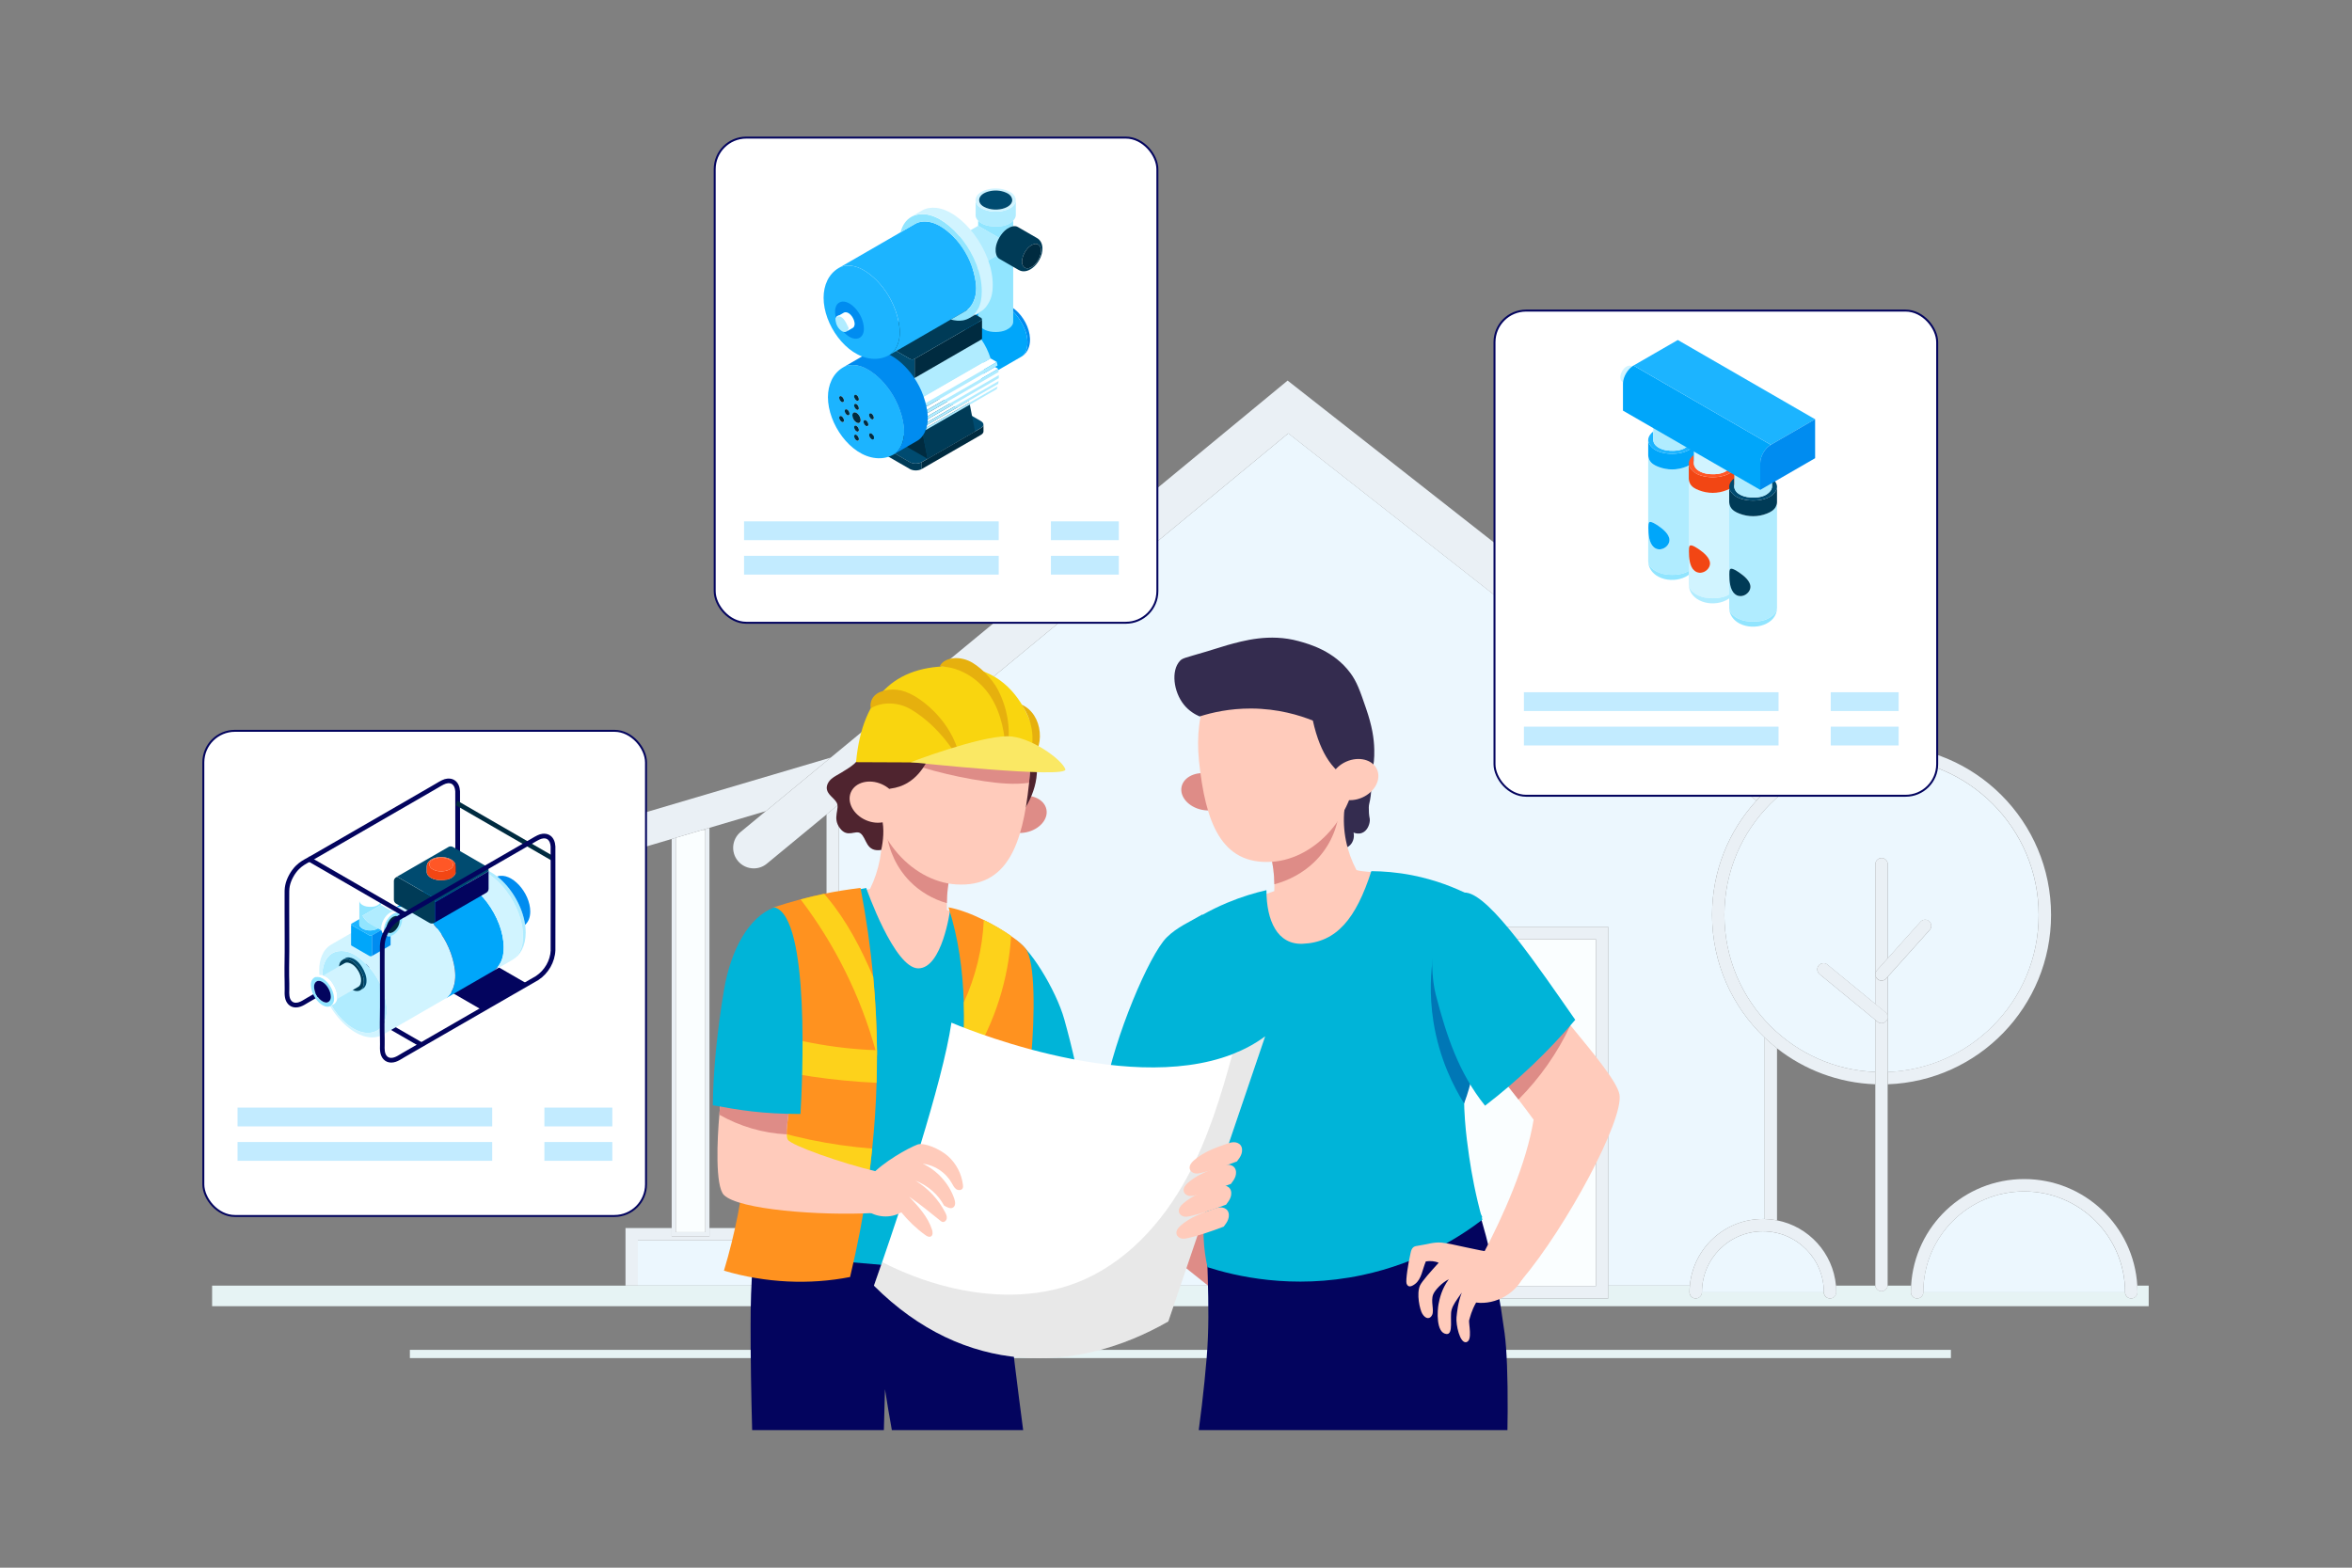 <?xml version="1.0" encoding="UTF-8"?>
<svg id="Layer_1" data-name="Layer 1" xmlns="http://www.w3.org/2000/svg" xmlns:xlink="http://www.w3.org/1999/xlink" viewBox="0 0 600 400">
  <rect x="0" y="0" width="600" height="400" fill="#808080" stroke="none"/>
  <defs>
    <style>
      .cls-1, .cls-2 {
        fill: #fff;
      }

      .cls-3 {
        fill: #fafeff;
      }

      .cls-4 {
        fill: #002b40;
      }

      .cls-5 {
        fill: #de8c87;
      }

      .cls-6 {
        fill: #e6f3f4;
      }

      .cls-7 {
        fill: #003b57;
      }

      .cls-8 {
        fill: #91e5ff;
      }

      .cls-9 {
        fill: #d1f4ff;
      }

      .cls-10 {
        fill: #ecf7fe;
      }

      .cls-11 {
        fill: #ff5726;
      }

      .cls-12 {
        fill: #fdd21b;
      }

      .cls-13 {
        fill: #3f3f3f;
        opacity: .12;
      }

      .cls-14 {
        fill: #004b70;
      }

      .cls-15 {
        fill: #b0ecff;
      }

      .cls-16 {
        fill: #ff921f;
      }

      .cls-17 {
        fill: #00a6fa;
      }

      .cls-18 {
        fill: #0077b6;
      }

      .cls-19 {
        fill: #03045e;
      }

      .cls-20 {
        fill: #fae864;
      }

      .cls-21 {
        fill: #f24614;
      }

      .cls-22 {
        clip-path: url(#clippath);
      }

      .cls-23 {
        fill: #1cb4ff;
      }

      .cls-24 {
        fill: #f9d50f;
      }

      .cls-25 {
        fill: none;
      }

      .cls-26 {
        fill: #00b4d8;
      }

      .cls-27 {
        fill: #e6b00e;
      }

      .cls-28 {
        fill: #342c4f;
      }

      .cls-29 {
        fill: #008cf0;
      }

      .cls-2 {
        stroke: #03045e;
        stroke-miterlimit: 10;
        stroke-width: .5px;
      }

      .cls-30 {
        fill: #eaf0f5;
      }

      .cls-31 {
        fill: #ffcbbb;
      }

      .cls-32 {
        fill: #4f242f;
      }

      .cls-33 {
        opacity: .27;
      }
    </style>
    <clipPath id="clippath">
      <rect class="cls-25" x="167.52" y="153.49" width="252.75" height="211.4"/>
    </clipPath>
  </defs>
  <g>
    <polyline class="cls-10" points="210.85 316.49 162.72 316.49 162.72 328.03 210.85 328.03 210.85 316.49"/>
    <polyline class="cls-30" points="210.85 313.34 180.98 313.34 180.98 315.44 171.35 315.44 171.35 313.34 159.57 313.34 159.57 328.03 162.72 328.03 162.72 316.49 210.85 316.49 210.85 313.34"/>
    <polyline class="cls-3" points="179.93 211.75 179.18 211.75 172.4 213.76 172.4 314.39 179.93 314.39 179.93 211.75"/>
    <polyline class="cls-30" points="180.98 211.22 179.18 211.75 179.93 211.75 179.93 314.39 172.4 314.39 172.4 213.76 171.35 214.07 171.35 313.34 171.35 315.44 180.98 315.44 180.98 313.34 180.98 211.22"/>
    <path class="cls-30" d="m211.92,193.3l-61.05,18.06c-2.23.66-3.5,3-2.84,5.22.54,1.83,2.21,3.01,4.03,3.01.39,0,.8-.06,1.19-.17l18.09-5.35,1.05-.31,6.78-2.01,1.8-.53,14.39-4.26,16.55-13.66"/>
    <polyline class="cls-3" points="436.29 126.98 399.63 126.98 399.63 152.93 436.29 181.7 436.29 126.98"/>
    <path class="cls-30" d="m399.63,126.98h-3.15v23.48l3.15,2.47v-25.95m39.81,0h-3.15v54.72s3.15,2.47,3.15,2.47v-57.2"/>
    <polyline class="cls-30" points="446.47 117.26 388.79 117.26 388.79 126.98 396.48 126.98 399.63 126.98 436.29 126.98 439.44 126.98 446.47 126.98 446.47 117.26"/>
    <path class="cls-10" d="m328.65,110.57l-114.65,94.64v122.82h142.2v-91.53h54.07v91.53h20.81c.86-9.53,8.87-17,18.63-17,.15,0,.31,0,.46,0v-46.27c-8.27-7.88-13.42-18.99-13.42-31.32h1.58-1.58c0-11.23,4.28-21.47,11.31-29.15l-119.4-93.72"/>
    <path class="cls-30" d="m450.17,264.76v46.27c1.08.03,2.13.14,3.15.34v-43.89c-1.09-.86-2.15-1.77-3.15-2.73m-236.17-59.55l-3.15,2.6v120.22h3.15v-122.82"/>
    <path class="cls-30" d="m328.49,97.09l-116.57,96.21-16.55,13.66-6.43,5.31c-2.24,1.85-2.55,5.16-.71,7.39,1.04,1.26,2.54,1.91,4.05,1.91,1.18,0,2.36-.39,3.34-1.2l15.22-12.56,3.15-2.6,114.65-94.64,119.4,93.72c2.41-2.64,5.15-4.98,8.15-6.96l-16.77-13.16-3.15-2.47-36.66-28.77-3.15-2.47-67.99-53.36"/>
    <path class="cls-6" d="m548.13,328.03h-2.92c.03.56.05,1.13.05,1.7,0,.87-.71,1.58-1.58,1.58s-1.58-.71-1.58-1.58h-51.47c0,.87-.71,1.58-1.58,1.58s-1.58-.71-1.58-1.58c0-.57.02-1.14.05-1.7h-5.98c-.07.8-.75,1.43-1.57,1.43s-1.5-.63-1.57-1.43h-10.07c.05.56.08,1.13.08,1.7,0,.87-.71,1.58-1.58,1.58s-1.58-.71-1.58-1.58h-31.1c0,.87-.71,1.58-1.58,1.58s-1.58-.71-1.58-1.58c0-.57.03-1.14.08-1.7h-20.81v3.28h-54.07v-3.28H54.11v5.25h494.03v-5.25"/>
    <polyline class="cls-6" points="497.68 344.42 104.56 344.42 104.56 346.52 497.68 346.52 497.68 344.42"/>
    <polyline class="cls-3" points="407.12 239.65 359.35 239.65 359.35 328.16 407.12 328.16 407.12 239.65"/>
    <path class="cls-30" d="m357.78,329.73h1.58-1.58m1.58,0h0m0-1.58v-88.51h47.77v88.51h-47.77m50.92-91.66h-54.07v94.81h54.07v-94.81"/>
    <path class="cls-10" d="m479.99,193.36c-11.07,0-21.09,4.48-28.35,11.74-7.26,7.26-11.74,17.27-11.74,28.35,0,11.07,4.48,21.09,11.74,28.35,6.91,6.91,16.32,11.31,26.77,11.71v-13.26l-14.24-11.69c-.67-.55-.77-1.55-.22-2.22.31-.38.76-.58,1.22-.58.35,0,.71.12,1,.36l12.24,10.05v-7.54s0,0,0,0v-28.13c0-.87.71-1.58,1.58-1.58s1.58.71,1.58,1.58v24.02l8.36-9.33c.31-.35.74-.52,1.17-.52.37,0,.75.13,1.05.4.65.58.7,1.58.12,2.23l-10.71,11.95v10.26s0,.02,0,.03v13.99c10.45-.4,19.86-4.8,26.77-11.71,7.26-7.26,11.74-17.27,11.74-28.35,0-11.07-4.48-21.09-11.74-28.35-7.26-7.26-17.27-11.74-28.35-11.74"/>
    <path class="cls-30" d="m479.99,190.21c-8.79,0-16.96,2.62-23.78,7.12-3,1.98-5.73,4.32-8.15,6.96-7.02,7.69-11.31,17.92-11.31,29.15h3.15-3.15c0,12.32,5.15,23.44,13.42,31.32,1.01.96,2.06,1.87,3.15,2.73,6.96,5.46,15.64,8.83,25.09,9.17v-3.15c-10.45-.4-19.86-4.8-26.77-11.71-7.26-7.26-11.74-17.27-11.74-28.35,0-11.07,4.48-21.09,11.74-28.35,7.26-7.26,17.27-11.74,28.35-11.74,11.07,0,21.09,4.48,28.35,11.74,7.26,7.26,11.74,17.27,11.74,28.35,0,11.07-4.48,21.09-11.74,28.35-6.91,6.91-16.32,11.31-26.77,11.71v3.15c23.15-.83,41.66-19.86,41.66-43.21,0-23.88-19.36-43.24-43.24-43.24"/>
    <path class="cls-10" d="m516.37,304c-7.11,0-13.54,2.88-18.2,7.54-4.66,4.66-7.54,11.09-7.54,18.2h51.47c0-7.11-2.88-13.54-7.54-18.2-4.66-4.66-11.09-7.54-18.2-7.54"/>
    <path class="cls-30" d="m516.37,300.84c-15.38,0-27.96,12.02-28.84,27.19-.03.56-.05,1.13-.05,1.7,0,.87.71,1.58,1.58,1.58s1.58-.71,1.58-1.58h0c0-7.11,2.88-13.54,7.54-18.2,4.66-4.66,11.09-7.54,18.2-7.54,7.11,0,13.54,2.88,18.2,7.54,4.66,4.66,7.54,11.09,7.54,18.2h0c0,.87.71,1.58,1.58,1.58s1.58-.71,1.58-1.58c0-.57-.02-1.14-.05-1.7-.88-15.16-13.45-27.19-28.84-27.19"/>
    <path class="cls-10" d="m449.72,314.18c-4.3,0-8.18,1.74-11,4.56-2.82,2.82-4.55,6.7-4.55,11h31.1c0-4.3-1.74-8.18-4.56-11-2.82-2.82-6.7-4.55-11-4.56"/>
    <path class="cls-30" d="m449.72,311.03c-9.76,0-17.77,7.47-18.63,17-.05.56-.08,1.13-.08,1.7,0,.87.71,1.58,1.58,1.58s1.58-.71,1.58-1.58h0c0-4.3,1.74-8.18,4.55-11,2.82-2.82,6.7-4.55,11-4.56,4.3,0,8.18,1.74,11,4.56,2.82,2.82,4.55,6.7,4.56,11h0c0,.87.71,1.58,1.58,1.58s1.58-.71,1.58-1.58c0-.57-.03-1.14-.08-1.7-.75-8.33-6.96-15.08-15.02-16.65-1.02-.2-2.08-.32-3.15-.34-.15,0-.3,0-.46,0"/>
    <path class="cls-30" d="m481.56,259.51c0,.35-.12.7-.36.99-.31.38-.76.58-1.22.58-.35,0-.71-.12-1-.36l-.58-.47v67.65s0,.09,0,.14c.07.8.75,1.43,1.57,1.43s1.5-.63,1.57-1.43c0-.05,0-.09,0-.14v-68.38m-3.15-10.88v7.54l2.58,2.12c.38.31.57.75.58,1.21v-10.26l-.4.45c-.31.35-.74.52-1.17.52-.37,0-.75-.13-1.05-.4-.35-.31-.52-.74-.52-1.17m1.58-29.72c-.87,0-1.58.71-1.58,1.58v28.13c0-.37.13-.75.4-1.05l2.75-3.07v-24.02c0-.87-.71-1.58-1.58-1.58"/>
    <path class="cls-30" d="m491.1,234.65c-.43,0-.86.18-1.17.52l-8.36,9.33-2.75,3.07c-.27.3-.4.67-.4,1.05,0,0,0,0,0,0,0,.43.18.86.52,1.17.3.27.68.4,1.05.4.43,0,.86-.18,1.17-.52l.4-.45,10.71-11.95c.58-.65.53-1.64-.12-2.23-.3-.27-.68-.4-1.05-.4"/>
    <path class="cls-30" d="m465.17,245.76c-.46,0-.91.2-1.22.58-.55.67-.45,1.67.22,2.22l14.24,11.69.58.47c.29.24.65.36,1,.36.46,0,.91-.2,1.22-.58.24-.29.36-.64.36-.99,0,0,0-.02,0-.03,0-.45-.2-.9-.58-1.21l-2.58-2.12-12.24-10.05c-.29-.24-.65-.36-1-.36"/>
  </g>
  <g>
    <g>
      <g>
        <g>
          <rect class="cls-2" x="182.32" y="35.11" width="112.93" height="123.79" rx="8.06" ry="8.06"/>
          <g>
            <g>
              <g>
                <path class="cls-29" d="m253.03,77.94c1.32-.76,3.14-.09,4.5.85,1.38.95,2.28,2.19,3.04,3.51.76,1.32,1.38,2.72,1.51,4.39.14,1.65-.19,3.55-1.51,4.32,1.31-.75,2.01-2.15,2.16-3.66.52-5.37-5.33-11.92-9.7-9.4Z"/>
                <path class="cls-17" d="m249.49,97.4c3.69-2.13,7.39-4.26,11.08-6.4,1.32-.76,1.65-2.67,1.51-4.32-.14-1.67-.75-3.07-1.51-4.39-.76-1.32-1.67-2.55-3.04-3.51-1.36-.94-3.17-1.61-4.5-.85-3.65,2.11-7.31,4.22-10.96,6.33l.02.03c.2-.11.4-.19.61-.25.75-.19,1.58,0,2.32.31,2.06.87,3.85,3.02,4.85,5.02.95,1.9,1.74,5.05.71,6.85-.26.45-.65.86-1.09,1.14l.02.03Z"/>
              </g>
              <g>
                <path class="cls-15" d="m236.66,65.04h0c1.88-1.13,5.29,2.28,5.38,5.71.02.96-.33,1.68-.9,2.02h0c2.94-1.69,5.62-3.24,8.38-4.83,1.53-.88,3.09-1.78,4.72-2.72-.25-.55-.3-1.26-.24-1.89.07-.83.4-1.77.88-2.63-3.37-1.95-5.23-2.99-5.35-3.09h0c-4.37,2.52-8.5,4.91-12.87,7.43Z"/>
                <path class="cls-15" d="m248.87,54.87c0,.54.25,1.03.66,1.45.24.24.52.46.84.64,1.21.7,2.71.88,4.14.83,1.14-.04,2.23-.23,3.21-.88.26-.17.52-.38.74-.6.4-.41.68-.91.68-1.44v-3.79h0c0,2.48-5.24,3.97-8.76,2.06-.48-.26-.91-.6-1.18-1.06-.21-.36-.3-.7-.31-1.03h0c0,1.27,0,2.55,0,3.82Z"/>
                <path class="cls-9" d="m257.14,48.71c-3.57-1.54-8.31-.03-8.26,2.34,0,.33.1.68.31,1.03.27.47.7.8,1.18,1.06,3.52,1.91,8.76.42,8.76-2.06,0-.34-.1-.7-.31-1.07-.36-.62-1.01-1.02-1.68-1.3Zm-6.13,4.06c-1.92-1.04-1.65-3.19,1.23-3.94,1.4-.36,2.97-.3,4.35.29.55.24,1.09.56,1.38,1.07,1.49,2.56-3.7,4.34-6.96,2.58Z"/>
                <path class="cls-8" d="m249.53,56.32v1.29h0c.12.09,1.97,1.14,5.35,3.09.52-.93,1.22-1.77,1.96-2.28.49-.34,1.07-.62,1.64-.71v-1.38l-.02-.02c-.22.23-.47.43-.74.6-.99.65-2.08.84-3.21.88-1.43.05-2.93-.13-4.14-.83-.32-.18-.61-.4-.84-.64h0Z"/>
                <path class="cls-14" d="m252.24,48.83c-2.88.75-3.15,2.9-1.23,3.94,3.26,1.77,8.44-.01,6.96-2.58-.3-.51-.83-.84-1.38-1.07-1.38-.59-2.94-.66-4.35-.29Z"/>
                <path class="cls-8" d="m254.88,60.7c-.48.86-.81,1.81-.88,2.63-.05.64,0,1.34.24,1.89-1.63.94-3.18,1.84-4.72,2.72h0v14.19c0,.9.88,1.64,1.77,2.06,1.49.7,3.9.71,5.41,0,.89-.42,1.77-1.15,1.77-2.06v-24.43c-.57.09-1.15.37-1.64.71-.75.52-1.44,1.36-1.96,2.28Z"/>
              </g>
              <path class="cls-14" d="m250.88,108.35c0-.33-.21-.65-.63-.9l-9.08-5.24c-.83-.48-2.18-.49-3.03,0l-15.13,8.73c-.43.25-.64.57-.63.89,0,.31.22.62.63.86l9.08,5.24c.84.49,2.19.48,3.03,0l15.13-8.73c.42-.24.62-.55.63-.85Z"/>
              <polygon class="cls-4" points="226.08 103.98 224.54 110.08 236.64 117.07 235.1 109.19 226.08 103.98"/>
              <polygon class="cls-7" points="235.1 109.19 236.64 117.07 248.74 110.08 247.2 102.21 235.1 109.19"/>
              <g>
                <path class="cls-7" d="m222.4,111.83v1.73c0,.35.27.66.63.87l9.08,5.24c.84.49,2.19.48,3.03,0v-1.75c-.84.48-2.18.49-3.03,0l-9.08-5.24c-.4-.23-.62-.54-.63-.86Z"/>
                <path class="cls-4" d="m235.13,117.93v1.75l15.13-8.73c.46-.27.63-.61.63-.87v-1.72c0,.31-.21.61-.63.85l-15.13,8.73Z"/>
              </g>
              <g>
                <path class="cls-9" d="m218.49,95.73l1.48.86c0-.25.03-.49.06-.73l-.88-.51s-.22.13-.66.38Z"/>
                <path class="cls-9" d="m218.54,97.29l1.49.86c-.03-.26-.05-.53-.06-.8l-.77-.44h0c-.22.13-.44.26-.66.38Z"/>
                <path class="cls-9" d="m218.64,94.28l1.51.87c.05-.24.11-.46.18-.66l-1.03-.59-.66.38Z"/>
                <path class="cls-9" d="m218.79,98.97l1.54.89c-.07-.31-.13-.59-.18-.87l-.7-.4c-.42.24-.25.14-.66.38Z"/>
                <path class="cls-9" d="m218.99,92.95l1.59.92c.55-1.18,1.39-1.88,2.42-2.17,5.03-2.9,10.04-5.8,15.06-8.7l-.92-.53c-6.05,3.49-12.1,6.99-18.15,10.48Z"/>
                <path class="cls-15" d="m232.08,96.97l-9.07-5.27c-1.03.28-1.87.99-2.42,2.17l-1.59-.92c-.08.21-.14.43-.2.65l.52.3,1.03.59c-.07.21-.13.43-.18.66l-1.51-.87c-.04.23-.07.47-.1.71l.61.36.88.51c-.03.24-.05.48-.06.73l-1.48-.86c0,.13,0,.25,0,.38s0,.26,0,.39l.71.41.77.44c0,.27.03.54.06.8l-1.49-.86c.02.27.06.55.1.82l.81.47.7.4c.05.28.11.56.18.87l-1.54-.89c.06.28.12.57.2.88l1.59.92c.8,2.63,2.27,5.02,4.21,7.08,1.35,1.44,2.93,2.73,4.85,3.15,1.24.27,2.37.17,3.29-.36.67-.38,1.22-.98,1.61-1.82l.77.44.82.47c.08-.21.14-.43.2-.65l-1.54-.89c.07-.21.13-.43.18-.66l.48.28,1.03.59c.04-.23.07-.47.1-.71l-1.49-.86c.03-.24.05-.48.06-.73l.61.35.88.51c0-.26,0-.51,0-.77l-1.48-.86c0-.26-.03-.52-.06-.8l.72.42.77.44c-.02-.27-.06-.55-.1-.82l-1.51-.87c-.05-.28-.11-.58-.18-.87l.84.49.7.4c-.06-.29-.13-.59-.2-.88l-1.59-.92c-.5-1.65-1.33-3.38-2.44-4.99l-.03.02Z"/>
                <path class="cls-15" d="m232.11,96.95c1.11,1.6,1.94,3.33,2.44,4.99,6.05-3.49,12.1-6.99,18.15-10.48-.51-1.66-1.32-3.36-2.39-4.92h0c-6.05,3.49-12.1,6.99-18.14,10.48-.03-.04-.06-.08-.09-.11.01.02.02.03.03.05Z"/>
                <path class="cls-8" d="m232.93,110.65h0c1.02-.58,1.37-.79,2.38-1.37l-.77-.44c-.39.84-.95,1.44-1.61,1.82Z"/>
                <path class="cls-1" d="m234.55,101.93l1.59.92c6.05-3.49,12.1-6.99,18.15-10.48l-1.59-.92c-6.05,3.49-12.1,6.99-18.15,10.48Z"/>
                <path class="cls-1" d="m234.8,108.21l1.54.89c6.05-3.49,12.1-6.99,18.15-10.48l-.51-.3c-5.83,3.37-11.66,6.73-17.49,10.1l-1.03-.59s-.22.13-.66.38Z"/>
                <path class="cls-8" d="m234.98,107.55c-.05.23-.11.46-.18.66.44-.26.66-.38.66-.38l-.48-.28Z"/>
                <path class="cls-8" d="m234.8,102.84c.07.29.13.59.18.87.3-.18.36-.21.66-.38l-.84-.49Z"/>
                <path class="cls-1" d="m234.98,103.71l1.51.87c6.05-3.49,12.1-6.99,18.15-10.48l-.81-.47c-5.83,3.37-11.66,6.73-17.49,10.1l-.7-.4c-.3.18-.36.21-.66.38Z"/>
                <path class="cls-1" d="m235.09,106.85l1.49.86c6.05-3.49,12.1-6.99,18.15-10.48l-.62-.36c-5.83,3.37-11.66,6.73-17.49,10.1l-.88-.51c-.27.15-.4.23-.66.38Z"/>
                <path class="cls-8" d="m235.15,106.12c0,.25-.03.5-.06.73.27-.15.4-.23.66-.38l-.61-.35Z"/>
                <path class="cls-8" d="m235.15,105.35c.3-.17.36-.21.66-.38l-.72-.42c.03.28.05.55.06.8Z"/>
                <path class="cls-1" d="m235.15,105.35l1.48.86c6.05-3.49,12.1-6.99,18.15-10.48l-.71-.41c-5.83,3.37-11.66,6.73-17.49,10.1l-.77-.44c-.3.17-.36.21-.66.38Z"/>
                <path class="cls-15" d="m254.29,92.37c-6.05,3.49-12.1,6.99-18.15,10.48.08.3.14.59.2.88,5.83-3.37,11.66-6.73,17.49-10.1.22-.13.44-.26.66-.38-.06-.29-.13-.59-.2-.88Z"/>
                <path class="cls-15" d="m236.13,109.75c6.05-3.49,12.1-6.99,18.15-10.48.08-.21.14-.43.2-.65-6.05,3.49-12.1,6.99-18.15,10.48-.06.22-.13.44-.2.65Z"/>
                <path class="cls-15" d="m254.08,95.31c.22-.13.44-.26.66-.38-.02-.27-.06-.55-.1-.82-6.05,3.49-12.1,6.99-18.15,10.48.04.28.07.55.1.82,5.83-3.37,11.66-6.73,17.49-10.1Z"/>
                <path class="cls-15" d="m253.98,98.32c.22-.13.44-.26.66-.38.04-.23.07-.47.1-.71-6.05,3.49-12.1,6.99-18.15,10.48-.02.24-.06.48-.1.71,5.83-3.37,11.66-6.73,17.49-10.1Z"/>
                <path class="cls-15" d="m254.79,95.72c-6.05,3.49-12.1,6.99-18.15,10.48,0,.25,0,.51,0,.77,5.83-3.37,11.66-6.73,17.49-10.1.22-.13.44-.26.66-.38,0-.26,0-.51,0-.77Z"/>
                <path class="cls-9" d="m250.23,86.49l-9.11-5.25c-1.02.59-2.04,1.18-3.06,1.77-5.02,2.9-10.03,5.8-15.06,8.7l9.07,5.27.03-.02s-.02-.03-.03-.05c.03.04.06.08.09.11,6.05-3.49,12.1-6.98,18.14-10.48h0s-.03-.05-.05-.07l-.03.02Z"/>
              </g>
              <g>
                <path class="cls-7" d="m222.84,86.01h0c0,.13.08.25.25.35l9.02,5.21c.34.2.88.19,1.21,0l16.94-9.78c.16-.09.25-.22.25-.35,0-.12-.08-.25-.25-.35l-9.02-5.21c-.34-.2-.88-.19-1.21,0l-16.94,9.78c-.16.09-.25.22-.25.35Z"/>
                <path class="cls-14" d="m233.33,91.57c-.33.19-.87.2-1.21,0l-9.02-5.21c-.17-.1-.25-.22-.25-.35v4.88c0,.18.25.35.25.35l9.11,5.25c.33.15.81.14,1.12-.04v-4.88Z"/>
                <path class="cls-4" d="m233.33,91.57v4.88l16.94-9.78c.17-.1.25-.23.25-.35,0-1.63,0-3.25,0-4.88,0,.13-.09.26-.25.35l-16.94,9.78Z"/>
              </g>
              <g>
                <path class="cls-23" d="m230.33,107.41c-1.58-7.81-7.42-13.21-11.26-14.08-1.32-.32-2.8-.27-3.95.39-.03.02-.06.03-.09.05-2.63,1.58-3.82,4.5-3.82,7.57,0,6.8,5.68,14.89,12.21,15.54,1.7.18,3.26-.18,4.55-.92,1.15-.67,1.92-1.92,2.31-3.23.55-1.75.41-3.56.06-5.33Zm-16.22-6.15c.32-.61,1.23.23,1.19.98-.02.39-.34.48-.64.27-.49-.33-.65-1.02-.55-1.25Zm.34,6.17c-.59-.69-.4-1.41.13-1.26.27.07.54.45.65.7.32.78-.28,1.12-.78.56Zm1.45-1.69c-.21-.21-.36-.49-.39-.8-.04-.32.09-.47.25-.51.32-.07.93.43.95,1.12.02.44-.39.61-.81.19Zm2.02-4.67c.06-.53.62-.42.98.12.28.42.35,1.1-.13,1.1-.39,0-.92-.68-.85-1.22Zm0,2.31c.06-.53.62-.43.98.12.28.43.35,1.1-.13,1.1-.39,0-.92-.67-.85-1.22Zm.22,8.62c-.29-.43-.36-1.1.13-1.1.38,0,.91.67.85,1.22-.06.51-.62.42-.98-.12Zm0-2.32c-.28-.42-.36-1.1.13-1.1.38,0,.91.68.85,1.22s-.63.43-.98-.12Zm.98-1.73c-.56.15-1.63-.78-1.66-1.96-.02-.79.69-1.07,1.43-.33.36.37.62.85.67,1.39.06.56-.17.83-.44.9Zm2.14.81c-.32.08-.92-.44-.95-1.13-.02-.44.39-.61.82-.18.2.21.35.49.39.79.03.33-.11.48-.26.53Zm1.31-3c.58.67.41,1.41-.13,1.26-.27-.07-.53-.45-.64-.71-.33-.77.28-1.11.77-.55Zm.34,6.17c-.32.6-1.22-.24-1.19-.98.03-.36.3-.5.65-.27.49.33.65,1.01.54,1.25Z"/>
                <path class="cls-4" d="m214.11,101.26c-.12.23.04.92.53,1.25.32.21.62.12.65-.27.04-.74-.87-1.58-1.18-.98Z"/>
                <path class="cls-4" d="m214.57,106.16c-.53-.14-.71.57-.12,1.26.49.57,1.09.22.77-.55-.11-.26-.37-.64-.64-.71Z"/>
                <path class="cls-29" d="m221.16,90.23c-2.02,1.16-4.03,2.33-6.05,3.49,1.15-.66,2.63-.7,3.95-.39,3.84.88,9.68,6.28,11.26,14.08.36,1.76.48,3.57-.05,5.32-.4,1.3-1.17,2.56-2.32,3.23,2.02-1.16,4.03-2.33,6.05-3.49,1.15-.66,1.92-1.93,2.32-3.23.54-1.75.41-3.56.05-5.32-1.58-7.81-7.41-13.2-11.26-14.08-1.33-.3-2.81-.27-3.95.39Z"/>
                <path class="cls-4" d="m215.76,104.42c-.16.04-.29.2-.26.52.04.3.18.58.39.79.42.43.83.26.82-.18-.02-.69-.63-1.21-.95-1.12Z"/>
                <path class="cls-4" d="m218.87,105.65c-.74-.75-1.45-.46-1.43.32.03,1.19,1.1,2.11,1.66,1.97.27-.07.51-.35.45-.9-.06-.53-.32-1.02-.68-1.39Z"/>
                <path class="cls-4" d="m217.9,101.06c-.07.55.47,1.22.85,1.22.48,0,.41-.68.13-1.1-.36-.54-.92-.64-.98-.12Z"/>
                <path class="cls-4" d="m217.9,103.37c-.07.55.47,1.22.85,1.22.48,0,.41-.68.13-1.1-.36-.54-.92-.64-.98-.12Z"/>
                <path class="cls-4" d="m218.25,108.58c-.48,0-.41.68-.13,1.1.35.53.92.64.98.12.07-.55-.47-1.22-.85-1.22Z"/>
                <path class="cls-4" d="m218.25,110.89c-.48,0-.42.67-.13,1.1.36.54.92.64.98.12.07-.54-.47-1.22-.85-1.22Z"/>
                <path class="cls-4" d="m221.12,107.44c-.42-.43-.83-.26-.82.18.02.69.63,1.21.95,1.12.16-.04.29-.2.26-.52-.04-.3-.18-.58-.39-.79Z"/>
                <path class="cls-4" d="m221.72,110.93c-.04.74.87,1.58,1.18.98.12-.24-.04-.92-.53-1.25-.34-.23-.63-.09-.65.27Z"/>
                <path class="cls-4" d="m222.56,105.74c-.49-.57-1.09-.22-.77.55.11.26.37.64.64.71.54.15.71-.58.12-1.26Z"/>
              </g>
              <g>
                <path class="cls-23" d="m213.93,68.4c-2.61,1.55-3.83,4.44-3.83,7.58,0,6.8,5.68,14.88,12.21,15.54,1.64.17,3.2-.16,4.54-.93,1.15-.66,1.92-1.93,2.32-3.23.54-1.75.41-3.56.05-5.32-1.58-7.81-7.41-13.2-11.26-14.08-1.33-.3-2.81-.27-3.95.39-.03.02-.05.03-.08.05Z"/>
                <path class="cls-23" d="m246.34,79.33c1.15-.66,1.92-1.93,2.32-3.23.54-1.75.41-3.56.05-5.32-1.58-7.81-7.41-13.2-11.26-14.08-1.33-.3-2.81-.27-3.95.39-1.26.73-2.52,1.46-3.78,2.19-5.23,3.02-10.47,6.04-15.7,9.07,1.15-.66,2.63-.7,3.95-.39,3.84.88,9.68,6.28,11.26,14.08.36,1.76.48,3.57-.05,5.32-.4,1.3-1.17,2.56-2.32,3.23,5.23-3.02,10.47-6.04,15.7-9.07,1.26-.73,2.52-1.46,3.78-2.19Z"/>
                <path class="cls-8" d="m229.72,59.28h0c1.26-.73,2.52-1.46,3.78-2.18,1.15-.66,2.63-.7,3.95-.39,3.84.88,9.68,6.28,11.26,14.08.36,1.76.49,3.57-.05,5.32-.4,1.3-1.17,2.56-2.32,3.23-1.26.73-2.52,1.46-3.78,2.19,1.02.28,2.12.41,3.16.21.6-.12,1.19-.35,1.72-.67.69-.41,1.29-.97,1.74-1.62,1-1.45,1.28-3.39,1.28-5.13,0-9.17-8.11-18.99-14.37-19.63-1.37-.14-2.59.08-3.61.65-1.3.74-2.27,2.06-2.76,3.96Z"/>
                <path class="cls-9" d="m249.17,79.43c-.45.66-1.06,1.21-1.74,1.62v.02c.92-.52,1.82-1.04,2.73-1.57.56-.32,1.04-.75,1.45-1.29,1.28-1.68,1.64-3.4,1.64-5.54,0-8.92-7.86-18.91-14.38-19.63-1.24-.14-2.55.03-3.61.64-.93.54-1.86,1.07-2.79,1.61h0c1.02-.56,2.25-.78,3.61-.64,6.26.64,14.37,10.46,14.37,19.63,0,1.74-.28,3.68-1.28,5.13Z"/>
              </g>
              <g>
                <path class="cls-7" d="m254,63.35c-.08,1.02.12,2.21.94,2.69,1.65.95,3.29,1.9,4.94,2.85,2.58,1.49,6.05-2.16,6.05-5.46,0-1.1-.42-2.13-1.35-2.67-1.65-.95-3.3-1.9-4.94-2.85-.82-.48-1.95-.06-2.8.53-1.44,1-2.7,3.2-2.84,4.92Zm7.77,5.08c-2.16-.56-.69-5.03,1.69-6.03.33-.14.71-.23,1.05-.14.34.09.65.35.82.66.18.31.23.67.22,1.03-.07,2.61-2.43,4.83-3.78,4.48Z"/>
                <path class="cls-4" d="m263.46,62.4c-2.38,1.01-3.85,5.48-1.69,6.03,1.35.35,3.71-1.87,3.78-4.48,0-.36-.04-.72-.22-1.03-.18-.31-.48-.57-.82-.66-.34-.09-.71,0-1.05.14Z"/>
              </g>
            </g>
            <path class="cls-29" d="m214.16,77.16c-.81.42-1.27,1.46-1.09,2.96.22,1.85,1.12,3.55,2.36,4.81,1.5,1.52,2.96,1.8,3.9,1.23.67-.4,1.08-1.23,1.05-2.35-.05-1.78-.87-3.81-2.4-5.36-1.42-1.44-2.86-1.79-3.81-1.29Z"/>
            <path class="cls-23" d="m215.91,84.59h0c-.41.24-1.04.12-1.69-.54-.53-.54-.93-1.28-1.02-2.08-.08-.65.12-1.1.47-1.28h0c.54-.32,1.09-.63,1.63-.94.31-.18.74-.08,1.08.09.87.44,1.63,1.81,1.63,2.77,0,.44-.15.85-.46,1.03-.55.32-1.09.63-1.64.95Z"/>
            <path class="cls-15" d="m213.67,80.7c-.35.18-.55.63-.47,1.28.09.8.48,1.53,1.02,2.08.65.65,1.28.78,1.69.53.29-.17.47-.53.45-1.02-.02-.77-.37-1.64-1.04-2.32-.61-.62-1.23-.77-1.65-.56Z"/>
            <path class="cls-1" d="m213.67,80.7h0c.41-.22,1.03-.06,1.65.56.66.67,1.02,1.55,1.04,2.32.01.48-.16.84-.45,1.02h0c.55-.31,1.09-.63,1.64-.94.31-.18.46-.58.46-1.03,0-.97-.76-2.33-1.63-2.77-.34-.17-.77-.27-1.08-.09-.54.31-1.09.63-1.63.94Z"/>
            <path class="cls-1" d="m213.22,81.98c-.01-.24,0-.49.09-.71.08-.22.23-.41.43-.48.41-.17.88.07,1.21.37.35.31.6.71.84,1.11.24.4.42.84.55,1.32h.04c.1-.5,0-1.04-.22-1.51-.22-.48-.58-.86-1-1.18-.21-.15-.44-.28-.7-.36-.26-.07-.56-.07-.8.06-.25.13-.4.39-.46.63-.06.25-.05.51,0,.75h.04Z"/>
          </g>
        </g>
        <g class="cls-33">
          <rect class="cls-23" x="189.81" y="133.03" width="64.96" height="4.79"/>
          <rect class="cls-23" x="189.81" y="141.82" width="64.96" height="4.79"/>
        </g>
        <g class="cls-33">
          <rect class="cls-23" x="268.09" y="133.03" width="17.32" height="4.79"/>
          <rect class="cls-23" x="268.09" y="141.82" width="17.32" height="4.79"/>
        </g>
      </g>
      <g>
        <g>
          <rect class="cls-2" x="381.25" y="79.25" width="112.93" height="123.79" rx="8.06" ry="8.06"/>
          <g>
            <g>
              <g>
                <path class="cls-15" d="m420.5,134.68c0-.4-.03-1.27.29-1.45.46-.26,1.83.66,2.27.96,1.21.84,2.88,2.21,2.82,3.68-.07,1.73-2.45,3.13-4.01,1.74-1.22-1.08-1.37-3.3-1.37-4.93Zm-.04-18.59v27.07s0,.05,0,.07c.05,1.2,1.23,2.17,2.41,2.73,1.23.58,2.46.71,3.69.71s2.46-.14,3.69-.71c1.19-.56,2.37-1.54,2.41-2.74,0-.02,0-.04,0-.06v-26.94c0,.4-.13.8-.31,1.15-.43.87-1.34,1.38-2.26,1.74-2.28.9-4.74.9-7.02.02-.92-.35-1.83-.85-2.28-1.71-.19-.37-.33-.9-.33-1.32Z"/>
                <path class="cls-17" d="m420.46,112.27v3.82c0,.42.14.96.33,1.32.45.86,1.36,1.36,2.28,1.71,2.28.88,4.75.88,7.02-.02.92-.36,1.83-.88,2.26-1.74.17-.35.31-.75.31-1.15v-3.94h0c0,.81-.58,1.59-1.25,2.14-2.27,1.84-7.44,1.83-9.7,0-.67-.54-1.25-1.33-1.25-2.14h0Z"/>
                <path class="cls-23" d="m420.46,112.23v.04c0,.81.58,1.59,1.25,2.14,2.27,1.83,7.43,1.84,9.7,0,.67-.54,1.25-1.33,1.25-2.14v-.04c-.02-.81-.62-1.63-1.29-2.13v2.17c0,.78-.64,1.46-1.32,1.91-.93.61-1.95.79-3.01.83-1.34.05-2.74-.12-3.88-.78-.6-.35-1.02-.72-1.28-1.35-.08-.2-.13-.4-.13-.61v-2.17c-.67.49-1.27,1.32-1.29,2.13Z"/>
                <path class="cls-17" d="m420.79,133.22c-.32.18-.29,1.05-.29,1.45,0,1.63.15,3.85,1.37,4.93,1.56,1.39,3.94-.01,4.01-1.74.06-1.48-1.61-2.85-2.82-3.68-.44-.3-1.81-1.22-2.27-.96Z"/>
                <path class="cls-8" d="m420.46,143.23c.03,1.7,1.09,3.12,2.63,3.93,3.76,1.97,9.51.23,9.57-3.94-.04,1.2-1.22,2.18-2.41,2.74-1.23.58-2.46.71-3.69.71s-2.46-.14-3.69-.71c-1.18-.56-2.36-1.53-2.41-2.73Z"/>
                <path class="cls-15" d="m421.75,110.11v2.17c0,.21.04.41.13.61.26.63.68,1.01,1.28,1.35,1.14.66,2.54.83,3.88.78,1.06-.04,2.08-.22,3.01-.83.69-.45,1.32-1.14,1.32-1.91v-6.44h0c0,2.32-4.91,3.72-8.21,1.93-.92-.5-1.4-1.22-1.4-1.96h0v4.31Z"/>
                <path class="cls-9" d="m424.55,103.28c-1.9.49-2.8,1.52-2.8,2.53,0,.74.48,1.46,1.4,1.96,3.3,1.79,8.21.39,8.21-1.93,0-.32-.09-.65-.29-1-.34-.58-.95-.95-1.57-1.22-1.57-.68-3.35-.75-4.94-.33Z"/>
              </g>
              <g>
                <path class="cls-9" d="m430.85,140.66c0-.4-.03-1.27.29-1.45.46-.26,1.83.66,2.27.96,1.21.84,2.88,2.21,2.82,3.68-.07,1.73-2.45,3.13-4.01,1.74-1.22-1.08-1.37-3.3-1.37-4.93Zm-.04-18.59v27.07s0,.05,0,.07c.05,1.2,1.23,2.17,2.41,2.73,1.23.58,2.46.71,3.69.71s2.46-.14,3.69-.71c1.19-.56,2.37-1.54,2.41-2.74,0-.02,0-.04,0-.06v-26.94c0,.4-.13.8-.31,1.15-.43.87-1.34,1.38-2.26,1.74-2.28.9-4.74.9-7.02.02-.92-.35-1.83-.85-2.28-1.71-.19-.37-.33-.9-.33-1.32Z"/>
                <path class="cls-21" d="m430.81,118.25v3.82c0,.42.14.96.33,1.32.45.86,1.36,1.36,2.28,1.71,2.28.88,4.75.88,7.02-.02.92-.36,1.83-.88,2.26-1.74.17-.35.31-.75.31-1.15v-3.94h0c0,.81-.58,1.59-1.25,2.14-2.27,1.84-7.44,1.83-9.7,0-.67-.54-1.25-1.33-1.25-2.14h0Z"/>
                <path class="cls-11" d="m430.81,118.21v.04c0,.81.58,1.59,1.25,2.14,2.27,1.83,7.43,1.84,9.7,0,.67-.54,1.25-1.33,1.25-2.14v-.04c-.02-.81-.62-1.63-1.29-2.13v2.17c0,.78-.64,1.46-1.32,1.91-.93.61-1.95.79-3.01.83-1.34.05-2.74-.12-3.88-.78-.6-.35-1.02-.72-1.28-1.35-.08-.2-.13-.4-.13-.61v-2.17c-.67.49-1.27,1.32-1.29,2.13Z"/>
                <path class="cls-21" d="m431.14,139.2c-.32.18-.29,1.05-.29,1.45,0,1.63.15,3.85,1.37,4.93,1.56,1.39,3.94-.01,4.01-1.74.06-1.48-1.61-2.85-2.82-3.68-.44-.3-1.81-1.22-2.27-.96Z"/>
                <path class="cls-15" d="m430.82,149.21c.03,1.7,1.09,3.12,2.63,3.93,3.76,1.97,9.51.23,9.57-3.94-.04,1.2-1.22,2.18-2.41,2.74-1.23.58-2.46.71-3.69.71s-2.46-.14-3.69-.71c-1.18-.56-2.36-1.53-2.41-2.73Z"/>
                <path class="cls-9" d="m432.1,116.09v2.17c0,.21.04.41.13.61.26.63.68,1.01,1.28,1.35,1.14.66,2.54.83,3.88.78,1.06-.04,2.08-.22,3.01-.83.69-.45,1.32-1.14,1.32-1.91v-6.44h0c0,2.32-4.91,3.72-8.21,1.93-.92-.5-1.4-1.22-1.4-1.96h0v4.31Z"/>
                <path class="cls-9" d="m434.91,109.25c-1.9.5-2.8,1.52-2.8,2.53,0,.74.48,1.46,1.4,1.96,3.3,1.79,8.21.39,8.21-1.93,0-.32-.09-.65-.29-1-.34-.58-.95-.95-1.58-1.22-1.57-.68-3.35-.75-4.94-.33Z"/>
              </g>
              <g>
                <path class="cls-15" d="m441.16,146.6c0-.4-.03-1.27.29-1.45.46-.26,1.83.66,2.27.96,1.21.84,2.88,2.21,2.82,3.68-.07,1.73-2.45,3.13-4.01,1.74-1.22-1.08-1.37-3.3-1.37-4.93Zm-.04-18.59v27.07s0,.05,0,.07c.05,1.2,1.23,2.17,2.41,2.73,1.23.58,2.46.71,3.69.71s2.46-.14,3.69-.71c1.19-.56,2.37-1.54,2.41-2.74,0-.02,0-.04,0-.06v-26.94c0,.4-.13.8-.31,1.15-.43.87-1.34,1.38-2.26,1.74-2.28.9-4.74.9-7.02.02-.92-.35-1.83-.85-2.28-1.71-.19-.37-.33-.9-.33-1.32Z"/>
                <path class="cls-7" d="m441.12,124.2v3.82c0,.42.14.96.33,1.32.45.86,1.36,1.36,2.28,1.71,2.28.88,4.75.88,7.02-.02.92-.36,1.83-.88,2.26-1.74.17-.35.31-.75.31-1.15v-3.94h0c0,.81-.58,1.59-1.25,2.14-2.27,1.84-7.44,1.83-9.7,0-.67-.54-1.25-1.33-1.25-2.14h0Z"/>
                <path class="cls-14" d="m441.12,124.16v.04c0,.81.58,1.59,1.25,2.14,2.27,1.83,7.43,1.84,9.7,0,.67-.54,1.25-1.33,1.25-2.14v-.04c-.02-.81-.62-1.63-1.29-2.13v2.17c0,.78-.64,1.46-1.32,1.91-.93.61-1.95.79-3.01.83-1.34.05-2.74-.12-3.88-.78-.6-.35-1.02-.72-1.28-1.35-.08-.2-.13-.4-.13-.61v-2.17c-.67.49-1.27,1.32-1.29,2.13Z"/>
                <path class="cls-7" d="m441.45,145.15c-.32.18-.29,1.05-.29,1.45,0,1.63.15,3.85,1.37,4.93,1.56,1.39,3.94-.01,4.01-1.74.06-1.48-1.61-2.85-2.82-3.68-.44-.3-1.81-1.22-2.27-.96Z"/>
                <path class="cls-8" d="m441.12,155.16c.03,1.7,1.09,3.12,2.63,3.93,3.76,1.97,9.51.23,9.57-3.94-.04,1.2-1.22,2.18-2.41,2.74-1.23.58-2.46.71-3.69.71s-2.46-.14-3.69-.71c-1.18-.56-2.36-1.53-2.41-2.73Z"/>
                <path class="cls-15" d="m442.41,122.03v2.17c0,.21.04.41.13.61.26.63.68,1.01,1.28,1.35,1.14.66,2.54.83,3.88.78,1.06-.04,2.08-.22,3.01-.83.69-.45,1.32-1.14,1.32-1.91v-6.44h0c0,2.32-4.91,3.72-8.21,1.93-.92-.5-1.4-1.22-1.4-1.96h0v4.31Z"/>
                <path class="cls-9" d="m445.21,115.2c-1.9.5-2.8,1.52-2.8,2.53,0,.74.48,1.46,1.4,1.96,3.3,1.79,8.21.39,8.21-1.93,0-.32-.09-.65-.29-1-.34-.58-.95-.95-1.58-1.22-1.57-.68-3.35-.75-4.94-.33Z"/>
              </g>
              <path class="cls-9" d="m413.35,96.04c-.04.5.06,1.08.46,1.31l.22.14c.16-1.49,1.11-3.1,2.29-3.97h0s-.23-.13-.23-.13c-.4-.23-.95-.03-1.36.26-.7.48-1.31,1.55-1.38,2.39Z"/>
              <path class="cls-17" d="m416.71,93.27c-.13.07-.25.16-.38.25-1.18.87-2.13,2.49-2.29,3.97-.02.15-.02.3-.02.44v6.84l35.02,20.22v-6.84c0-1.73,1.21-3.8,2.69-4.66l-35.02-20.22Z"/>
              <polygon class="cls-23" points="416.71 93.27 451.73 113.49 463.03 106.97 428.01 86.75 416.71 93.27"/>
              <path class="cls-9" d="m450.13,117.27c-.04.5.06,1.08.46,1.31l1.75,1.01h0c-.13-.08-.24-.19-.33-.35-.53-.91.37-3.04,1.68-3.6.37-.16.69-.14.92,0h0c-.58-.34-1.17-.68-1.75-1.01-.4-.23-.95-.03-1.36.26-.69.48-1.31,1.54-1.38,2.39Z"/>
            </g>
            <path class="cls-29" d="m451.73,113.49c-1.49.86-2.69,2.93-2.69,4.66v6.84l14-8.08v-9.95l-11.31,6.53Z"/>
          </g>
        </g>
        <g class="cls-33">
          <rect class="cls-23" x="388.75" y="176.63" width="64.96" height="4.79"/>
          <rect class="cls-23" x="388.75" y="185.41" width="64.96" height="4.79"/>
        </g>
        <g class="cls-33">
          <rect class="cls-23" x="467.03" y="176.63" width="17.32" height="4.79"/>
          <rect class="cls-23" x="467.03" y="185.41" width="17.32" height="4.79"/>
        </g>
      </g>
      <g>
        <g>
          <rect class="cls-2" x="51.87" y="186.47" width="112.93" height="123.79" rx="8.06" ry="8.06"/>
          <g>
            <rect class="cls-19" x="94.52" y="244.97" width="1.2" height="28.93" transform="translate(-177.12 212.09) rotate(-60)"/>
            <path class="cls-19" d="m75.48,257.05c.38,0,.77-.07,1.16-.2.66-.22,1.35-.64,1.96-1.02.11-.07.22-.13.32-.19.99-.59,12.44-7.18,21.64-12.48,8.76-5.04,12.34-7.1,12.46-7.18,2.55-1.67,4.21-4.58,4.33-7.58,0-.19.03-26.01,0-26.51-.07-1.17-.47-2.08-1.14-2.64-.47-.39-1.07-.6-1.73-.6-.13,0-.26,0-.4.02-.93.11-1.58.5-3.02,1.35-.52.31-1.16.69-1.96,1.14-.06.03-3.08,1.78-8.01,4.63-8.74,5.05-21.94,12.67-22.18,12.8-.14.08-.28.15-.42.23h0c-1.06.58-2.05,1.11-3.04,2.1-1.29,1.29-2.35,3.24-2.69,4.96-.18.9-.18,1.53-.16,3.87,0,.77,0,1.72,0,2.94,0,4.79,0,4.39.02,6.88h0c0,1.7,0,2.82,0,3.25,0,.61-.01,1.21-.02,1.82-.02,1.46-.04,2.97-.02,4.45,0,.27.01.54.02.81.02.76.03,1.54.02,2.3,0,.09,0,.19,0,.29-.04,1.21-.08,2.71.92,3.76.5.53,1.18.81,1.95.81h0Zm40.68-28.69c-.11,2.62-1.56,5.16-3.79,6.62-.19.12-6.08,3.51-12.31,7.09l-.09.05c-9.21,5.3-20.66,11.89-21.66,12.49-.11.06-.22.13-.33.2-.56.34-1.19.73-1.72.9-.19.06-.48.14-.79.14-.44,0-.79-.14-1.08-.44-.66-.69-.62-1.86-.59-2.9h0c0-.11,0-.2,0-.29.02-.79,0-1.59-.02-2.35,0-.27-.01-.53-.02-.8-.02-1.47,0-2.96.02-4.41h0c0-.62.02-1.22.02-1.83,0-.43,0-1.54,0-3.21v-.05c0-2.49-.02-2.09-.02-6.88,0-1.22,0-2.18,0-2.95-.01-2.24-.01-2.85.14-3.63.3-1.5,1.22-3.21,2.36-4.35.86-.86,1.78-1.36,2.76-1.89.14-.08.29-.16.44-.24.19-.11,10.61-6.12,22.2-12.82l.21-.12c4.31-2.49,7.71-4.46,7.79-4.5.81-.46,1.46-.84,1.98-1.15,1.29-.76,1.88-1.11,2.56-1.19.09-.01.17-.02.25-.02.38,0,.7.11.96.32.41.34.66.96.71,1.79.04.68,0,25.89,0,26.4Z"/>
            <polygon class="cls-4" points="141.53 218.66 116.68 204.31 116.26 205.45 141.13 219.81 141.53 218.66"/>
            <polygon class="cls-19" points="98.54 243.6 122.9 257.66 134.45 250.99 110.09 236.93 98.54 243.6"/>
            <g>
              <path class="cls-15" d="m84.66,243.28h0c-1.77,1.16-2.43,3.35-2.43,5.49,0,8.01,8.51,17.35,14.07,14.14,1.04-.6,1.73-1.76,2.08-2.94.47-1.59.33-3.24,0-4.83-.84-3.92-2.91-7.56-6.19-10.29-1.26-1.05-2.67-1.95-4.31-2.16-1.1-.14-2.3.02-3.21.6Z"/>
              <path class="cls-17" d="m112.5,224.84c-4.12,2.38-8.25,4.76-12.37,7.14,1.18-.68,2.71-.72,4.08-.41,3.97.91,9.99,6.48,11.62,14.54.37,1.82.5,3.69-.06,5.49-.02.05-.03.11-.05.16-.39,1.28-1.08,2.37-2.14,3.06,4.06-2.34,8.11-4.69,12.17-7.03.49-.29.92-.67,1.28-1.14,1.13-1.49,1.46-3.02,1.46-4.92,0-7.83-6.92-16.81-12.78-17.46-1.1-.12-2.27.03-3.21.57Z"/>
              <path class="cls-9" d="m117.43,221.99c-1.64.95-3.29,1.9-4.93,2.85.94-.54,2.11-.69,3.21-.57,5.86.65,12.78,9.62,12.78,17.46,0,1.91-.33,3.43-1.46,4.92-.36.48-.79.86-1.28,1.14,1.64-.95,3.29-1.9,4.93-2.85.03-.02.06-.04.09-.06.46-.28.85-.64,1.19-1.09,1.13-1.49,1.46-3.02,1.46-4.92,0-7.93-6.99-16.81-12.79-17.46-1.1-.12-2.27.03-3.21.57Z"/>
              <path class="cls-9" d="m84.66,243.28h0c.91-.58,2.11-.74,3.21-.6,1.64.22,3.06,1.11,4.31,2.16,3.28,2.74,5.34,6.38,6.19,10.29.34,1.6.48,3.24,0,4.83-.35,1.19-1.04,2.34-2.08,2.94-5.57,3.21-14.07-6.12-14.07-14.14,0-2.14.66-4.34,2.43-5.5Zm31.11,8.33c.55-1.8.42-3.68.06-5.49-1.63-8.06-7.65-13.63-11.62-14.54-1.37-.31-2.9-.28-4.08.41-5.2,3-10.41,6.01-15.61,9.01-2.25,1.3-3.09,3.95-3.09,6.54,0,9.3,9.88,20.14,16.34,16.41,5.2-3.01,10.41-6.01,15.61-9.01,1.14-.66,1.92-1.88,2.34-3.17.02-.05.04-.11.05-.16Z"/>
              <path class="cls-15" d="m133.96,235.96c-.65-4.61-3.48-9.48-7.12-12.33-1.09-.86-2.26-1.53-3.46-1.96-2.01-.72-4.14-.73-5.95.31.94-.54,2.11-.69,3.21-.57,5.79.64,12.79,9.53,12.79,17.46,0,1.91-.33,3.43-1.46,4.92-.34.45-.74.81-1.19,1.09,1.89-1.14,3.33-3.45,3.33-6.96,0-.65-.05-1.3-.14-1.97Z"/>
              <path class="cls-29" d="m135.27,232.58c0-4.8-4.8-10.2-8.43-8.94,3.64,2.85,6.46,7.72,7.12,12.33.76-.68,1.31-1.79,1.31-3.39Z"/>
            </g>
            <g>
              <path class="cls-7" d="m100.48,224.83v4.74c0,.42.22.8.58,1.01,2.84,1.64,5.67,3.28,8.51,4.91.18.1.38.16.58.16s.4-.05.58-.16c.13-.07.24-.24.24-.53v-4.74c0-.53-.37-1.16-.82-1.42l-8.51-4.91c-.22-.13-.41-.14-.56-.07,0,0,0,0,0,0,0,0-.01,0-.02.01-.18.1-.33.25-.43.42-.1.18-.16.38-.16.58Z"/>
              <path class="cls-14" d="m114.39,216.12c-4.44,2.56-8.87,5.12-13.31,7.68.15-.07.34-.05.56.07l8.51,4.91c.46.26.82.9.82,1.42l13.33-7.7c.22-.13.34-.3.34-.47,0-.2-.05-.4-.16-.58-.1-.17-.24-.32-.43-.43-2.84-1.64-5.67-3.28-8.51-4.91-.36-.21-.8-.21-1.16,0Zm-4.44,7.87c-.64-.37-1.09-.9-1.08-1.51h0v-1.42c0-.28.07-.59.26-.89,1.42-2.35,7.13-1.79,7.13.89v1.42c0,.6-.49,1.12-1.02,1.47-.71.47-1.49.6-2.31.63-1.03.04-2.11-.09-2.98-.6Z"/>
              <path class="cls-21" d="m108.87,222.49h0c0,.6.45,1.14,1.08,1.51.87.5,1.95.63,2.98.6.82-.03,1.6-.17,2.31-.63.53-.35,1.02-.87,1.02-1.47v-1.42c0-2.68-5.71-3.24-7.13-.89-.18.3-.26.61-.26.89v1.42Zm.85-1.29c-.2-.36-.23-.85-.04-1.21.44-.87,2.21-1.21,3.2-1.14.84.06,2.12.41,2.53,1.13.2.36.23.85.04,1.21-.45.89-3.03,1.72-5.03.64-.29-.15-.55-.36-.7-.63Z"/>
              <path class="cls-11" d="m109.68,219.99c-.19.37-.16.85.04,1.21.15.27.41.47.7.63,2,1.08,4.58.26,5.03-.64.19-.37.16-.85-.04-1.21-.41-.72-1.69-1.08-2.53-1.13-.99-.07-2.76.27-3.2,1.14Z"/>
              <path class="cls-19" d="m110.73,235.49c4.44-2.57,8.89-5.13,13.33-7.7.36-.21.58-.59.58-1.01v-4.74c0,.18-.12.35-.34.47l-13.33,7.7v4.74c0,.29-.11.46-.24.53Z"/>
            </g>
            <g>
              <path class="cls-17" d="m89.56,235.85v5.25c0,.07.05.14.13.19l4.55,2.63c.18.1.47.1.65,0v-5.25c-.18.1-.47.1-.65,0l-4.55-2.63c-.09-.05-.13-.12-.13-.19Z"/>
              <path class="cls-23" d="m89.56,235.85h0c0,.07.04.13.13.19l4.55,2.63c.18.1.47.1.65,0l2.34-1.35c-.29-.17-.54-.31-.77-.44-1.07.69-2.89.7-4,.06-.59-.34-.81-.78-.81-1.13v-1.28l-1.96,1.13c-.09.05-.13.12-.13.19Z"/>
              <path class="cls-8" d="m91.66,234.53v1.28c0,.34.22.78.81,1.13,1.1.64,2.93.63,4-.06-.67-.39-1.2-.69-2.05-1.18-.66-.38-1.38-1.07-1.95-2.06l4.71-2.72v-1.11c0,.44-.36.84-.76,1.1-.53.35-1.12.45-1.72.47-.77.03-1.57-.07-2.22-.45-.59-.34-.81-.78-.81-1.13v4.73Z"/>
              <path class="cls-15" d="m97.17,230.91l-4.71,2.72c.57.98,1.29,1.68,1.95,2.06.85.49,1.38.8,2.05,1.18.23.13.48.28.77.44.04.02.07.04.11.06-.06-.29-.07-.61-.04-.9.1-1.21.98-2.76,2-3.46.24-.17.51-.31.79-.41v-.02c-.97-.56-1.94-1.12-2.91-1.68Z"/>
              <path class="cls-29" d="m94.89,238.67v5.25l4.62-2.67c.14-.06.13-.19.13-.19v-2.22c-.25.07-.5.08-.71.03-.12-.03-.23-.07-.32-.13h0c-.22-.12-.43-.25-.65-.37-.34-.2-.53-.57-.62-.99h0s-.07-.04-.11-.06l-2.34,1.35Z"/>
              <path class="cls-8" d="m99.65,238.84c1.29-.35,2.9-2.2,2.95-4.31,0-.35-.04-.7-.21-1-.12-.21-.3-.39-.5-.51-.09-.06-.19-.1-.3-.12-.33-.08-.69,0-1.02.13-2.2.93-3.55,4.82-1.96,5.71.1.06.2.1.32.13.22.06.46.04.71-.03Zm-.34-.8c-1.51-.39-.48-3.52,1.18-4.22.23-.1.49-.16.73-.1.24.06.45.24.58.46.12.22.16.47.15.72-.05,1.82-1.7,3.38-2.65,3.13Z"/>
              <path class="cls-4" d="m100.49,233.82c-1.67.7-2.7,3.83-1.18,4.22.95.24,2.6-1.31,2.65-3.13,0-.25-.03-.51-.15-.72-.12-.22-.34-.4-.58-.46-.24-.06-.5,0-.73.1Z"/>
              <path class="cls-1" d="m101.89,233c-.21-.12-.42-.24-.63-.36-.35-.2-.77-.18-1.18-.04-.28.09-.55.24-.79.41-1.01.7-1.9,2.25-2,3.46-.02.3-.01.61.04.9h0c.09.42.28.79.62.99.22.13.43.25.65.38h0c-1.59-.89-.23-4.79,1.96-5.72.32-.14.69-.22,1.02-.13.1.03.2.07.3.12h0Z"/>
            </g>
            <g>
              <path class="cls-8" d="m79.57,250.07c-.29.51-.3,1.13-.23,1.72.37,3.11,3.3,5.82,4.96,4.9.01,0,.03-.02.04-.02.23-.14.44-.35.61-.65.22-.38.28-.82.27-1.27-.09-3.22-3.2-6.27-4.96-5.37-.04.03-.09.05-.13.08-.21.14-.4.34-.56.61Zm.58,2.07c-.05-.43-.04-.87.17-1.24,1.06-1.85,4.01.75,4.08,3.38.02.87-.43,1.37-.92,1.5-1.04.27-3.05-1.32-3.32-3.64Z"/>
              <path class="cls-19" d="m80.32,250.89c-.21.37-.22.81-.17,1.24.27,2.32,2.28,3.91,3.32,3.64.5-.13.95-.62.92-1.5-.07-2.63-3.01-5.23-4.08-3.38Z"/>
              <path class="cls-1" d="m85.98,254.92c.04-.19.06-.4.06-.64,0-1.14-.48-2.27-1.1-3.26-.49-.78-1.07-1.47-1.93-1.91-.17-.09-.35-.16-.53-.22-.51-.16-1.05-.19-1.48.06-.23.13-.49.29-.73.43,1.76-.9,4.87,2.15,4.96,5.37.01.44-.05.89-.27,1.27-.17.3-.38.51-.61.65.27-.15.57-.32.84-.47.16-.09.29-.21.41-.36.19-.26.33-.54.41-.91Z"/>
              <path class="cls-9" d="m82.47,248.9c.18.06.36.13.53.22.86.43,1.44,1.12,1.93,1.91.62.98,1.1,2.12,1.1,3.26,0,.24-.02.46-.06.64,1.33-.77,2.67-1.54,4-2.31.47-.27.94-.55,1.42-.82.61-.35.76-1.23.7-2-.11-1.3-1.05-2.92-2.11-3.65-.63-.43-1.47-.74-2.08-.39-.51.3-.98.56-1.42.82-1.34.78-2.45,1.42-4.02,2.32Z"/>
              <path class="cls-7" d="m92,252.6s0,0,0,0c.51-.34.83-1.01.83-2,0-3.07-2.86-6.1-4.7-5.93-.24.02-.49.1-.71.23-.18.1-.35.24-.48.4-.28.35-.4.82-.44,1.27.44-.25.9-.52,1.42-.82.61-.35,1.45-.04,2.08.39,1.05.73,2,2.36,2.11,3.65.06.76-.09,1.64-.7,2-.47.27-.94.55-1.42.82.77.35,1.49.35,2.02,0Z"/>
              <path class="cls-14" d="m88.08,244.49c-.22.13-.45.26-.67.39v.02c.23-.12.47-.2.72-.23,1.84-.17,4.7,2.87,4.7,5.93,0,.99-.32,1.66-.83,2,.19-.11.38-.22.57-.33.17-.1.31-.23.44-.39.38-.51.49-1.02.49-1.67,0-1.23-.52-2.44-1.18-3.5-.53-.84-1.15-1.58-2.07-2.05-.69-.35-1.54-.54-2.17-.18Z"/>
            </g>
            <path class="cls-19" d="m99.81,271.12c.38,0,.77-.07,1.16-.2.66-.22,1.35-.64,1.96-1.02.11-.07.22-.13.32-.19.99-.59,12.44-7.18,21.64-12.48,8.76-5.04,12.34-7.1,12.46-7.18,2.55-1.67,4.21-4.58,4.33-7.58,0-.19.03-26.01,0-26.51-.07-1.17-.47-2.08-1.14-2.64-.47-.39-1.07-.6-1.73-.6-.13,0-.26,0-.4.02-.93.11-1.58.5-3.02,1.35-.52.31-1.16.69-1.96,1.14-.06.03-3.08,1.78-8.01,4.63-8.74,5.05-21.94,12.67-22.18,12.8-.14.08-.29.16-.43.23-1.06.57-2.06,1.11-3.04,2.1-1.29,1.29-2.35,3.24-2.69,4.96-.18.9-.18,1.53-.16,3.87,0,.77,0,1.72,0,2.94,0,4.79,0,4.39.02,6.88h0c0,1.7,0,2.82,0,3.25,0,.61-.01,1.21-.02,1.82-.02,1.46-.04,2.97-.02,4.45,0,.27.01.54.02.8.02.76.03,1.54.02,2.3,0,.09,0,.19,0,.29-.04,1.21-.08,2.71.92,3.76.5.53,1.18.81,1.95.81h0Zm40.68-28.69c-.11,2.62-1.56,5.16-3.79,6.62-.19.12-6.08,3.51-12.31,7.09l-.09.05c-9.21,5.3-20.66,11.89-21.66,12.49-.11.06-.22.13-.33.2-.56.34-1.19.73-1.72.9-.19.06-.48.14-.79.14-.44,0-.79-.14-1.08-.44-.66-.69-.62-1.86-.59-2.9h0c0-.11,0-.2,0-.29.02-.79,0-1.59-.02-2.35,0-.27-.01-.53-.02-.8-.02-1.47,0-2.96.02-4.41h-.4s.4,0,.4,0c0-.61.02-1.21.02-1.82,0-.43,0-1.54,0-3.21v-.05c0-2.49-.02-2.09-.02-6.88,0-1.22,0-2.18,0-2.95-.01-2.24-.01-2.85.14-3.63.3-1.5,1.22-3.21,2.36-4.35.86-.86,1.78-1.36,2.76-1.89.14-.08.29-.16.44-.24.19-.11,10.61-6.12,22.2-12.82l.08-.05c4.38-2.53,7.84-4.53,7.92-4.57.81-.46,1.46-.84,1.98-1.15,1.29-.76,1.88-1.11,2.56-1.19.09-.01.17-.02.25-.02.38,0,.7.11.96.32.41.34.66.96.71,1.79.04.68,0,25.89,0,26.4Z"/>
            <rect class="cls-19" x="90.51" y="211.83" width="1.2" height="28.93" transform="translate(-150.42 192.05) rotate(-60)"/>
          </g>
        </g>
        <g class="cls-33">
          <rect class="cls-23" x="60.6" y="282.61" width="64.96" height="4.79"/>
          <rect class="cls-23" x="60.6" y="291.39" width="64.96" height="4.79"/>
        </g>
        <g class="cls-33">
          <rect class="cls-23" x="138.88" y="282.61" width="17.32" height="4.79"/>
          <rect class="cls-23" x="138.88" y="291.39" width="17.32" height="4.79"/>
        </g>
      </g>
    </g>
    <g class="cls-22">
      <g>
        <g>
          <g>
            <path class="cls-28" d="m349.33,196.59c.67,2.82.64,5.8-.06,8.61-.09.35-.12,1.15-.05,2.23.08,1.26.27,1.33.22,1.98-.07,1.08-.7,2.69-2.1,3.15-.82.27-1.59.06-2.05-.13.3,1.28-.16,2.75-1.23,3.51-1.07.76-2.72.67-3.6-.3-1.19-1.3-.7-3.34-.26-5.04.88-3.44,1.29-7,1.19-10.54-.02-.8.01-1.76.69-2.19.47-.29,1.06-.2,1.61-.16,1.95.18,3.96-.26,5.64-1.12Z"/>
            <g>
              <path class="cls-31" d="m352.23,222.81c-3.16,7.58-8.57,13.27-14.9,18.38-1.04.83-2.18,1.66-3.5,1.82-1.76.2-3.41-.84-4.78-1.97-3.82-3.14-6.77-7.38-8.44-12.09,1.49-.53,2.98-1.06,4.47-1.59.02-.58.03-1.16.02-1.73-.02-2.64-.35-5.16-.99-7.62,5.85-3.06,11.8-6.53,17.43-10.48.48-.33.96-.66,1.42-1-.56,5.39.61,10.78,3.07,15.46,1.21.41,2.91.35,6.2.82Z"/>
              <path class="cls-5" d="m341.53,207.53c-.56,4.68-2.83,9.15-6.35,12.52-2.76,2.64-6.29,4.57-10.09,5.58-.02-2.64-.35-5.16-.99-7.62,5.85-3.06,11.8-6.53,17.43-10.48Z"/>
            </g>
            <path class="cls-5" d="m308.49,197.43c-3.38-.7-6.54.79-7.07,3.33-.52,2.54,1.79,5.16,5.17,5.86,3.38.7,6.54-.79,7.07-3.33.52-2.54-1.79-5.16-5.17-5.86Z"/>
            <path class="cls-31" d="m324.39,219.89c-12.96.8-16.89-10.23-18.51-25.62,0-.1-.02-.2-.03-.3-.31-3.16-.28-6.13.06-8.86,1.46-11.93,8.75-19.65,19.23-20.35,8.99-.6,15.14,4.97,18.41,13.58.29.77.56,1.58.81,2.4.98,3.23,1.59,6.8,1.84,10.56,1.02,15.43-10.03,27.86-21.81,28.6Z"/>
            <path class="cls-28" d="m345.01,199.27c-4.58-2.07-8.12-6.48-10.1-15.41-3.36-1.35-8.84-3.05-15.74-3.08-5.51-.02-10.04,1.03-13.14,2.02-1.09-.47-2.71-1.36-4.04-3.03-2.63-3.3-3.29-8.63-1.01-11.12.69-.75,1.19-.75,6.45-2.31,4.05-1.2,4.35-1.37,5.68-1.74,3.98-1.09,10.75-3.07,18.2-1.01,2.77.76,8.98,2.5,13.14,8.09,1.7,2.28,2.48,4.55,4.04,9.1,1.53,4.44,2.03,7.62,2.09,10.51.1,4.32-.77,7.17-2.15,7.62-2.63.85-.44.41-1.28.75-.84.35-2.01.01-2.14-.39Z"/>
            <path class="cls-31" d="m351.29,196.35c-1.12-2.53-4.62-3.44-7.84-2.03-3.21,1.41-4.91,4.61-3.8,7.15,1.12,2.53,4.62,3.44,7.84,2.03,3.21-1.41,4.91-4.61,3.8-7.15Z"/>
          </g>
          <g>
            <g>
              <path class="cls-5" d="m315.02,314.34c-3.16-2.77-13.25-9.07-14.95-18.67,2.67-7.11,7.98-17.92,10.54-25.61-6.61-3.61-13.62-7.78-19.85-11.14-2.43,9.65-11.76,36.27-10.77,41,1.65,7.85,18.52,20.29,29.13,28.87,3.96-1.57,7.67-7.71,5.9-14.44Z"/>
              <path class="cls-26" d="m312.75,254.06c-1.37-7.44-3.38-14.77-6.04-20.72-3.06,1.8-6.44,3.21-9.09,5.85-4.47,4.47-13.25,25.25-15.85,39.52,9.32,2.77,18.74,5.11,28.44,5.79,1.82-9.52,4.58-19.35,2.54-30.45Z"/>
            </g>
            <path class="cls-19" d="m292.14,443.52c5.23-32.37,12.99-64.43,15.69-97.12,1.14-13.74-.39-27.46-.07-41.1,22.28-.35,45.67-1.21,67.41-3.14,4.07,13.02,6.29,20.74,8.65,37.95,2.32,16.96-.73,77.62-5.64,117.59-10.14-.24-23.76.28-34.21-.38-.04-29.77-.07-59.56-.7-89.85-5.44,28.38-10.89,56.76-16.33,85.14-11.07-3.47-22.73-5.07-34.78-9.09Z"/>
            <g>
              <path class="cls-26" d="m301.98,236.39c3.23,18.33,6.64,36.83,10.23,55.49,1.37,7.1,2.75,14.17,4.15,21.2,9.66,7.62,51.67,2.22,61.8-2.5-7.58-13.1-6.11-28.44-4.49-42.55.25-2.15.43-4.26.56-6.33.59-9.53-1.02-13.27-.95-20.87.03-2.93.3-7.24,1.49-12.52-3.59-1.81-8.49-3.8-14.53-4.99-3.9-.76-7.43-1.02-10.41-1.04-3.9,12.1-8.85,18.21-17.56,18.53-6.36.24-9.2-5.81-9.2-13.68-2.92.67-6.31,1.67-9.97,3.2-4.54,1.9-8.24,4.09-11.12,6.07Z"/>
              <path class="cls-26" d="m312.21,294.44c-1.47,2.61-3.13,6.21-4.17,10.69-1.8,7.79-.86,14.4,0,18.2,6.79,2.17,21.47,5.83,39.43,2.02,14.78-3.14,25.2-9.94,30.69-14.14-1.76-6.35-2.77-11.88-3.39-16.19-.72-5.04-1.74-12.41-1.1-21.98.16-2.35.38-4.31.56-5.68-6.69-6.23-13.63-12.13-21.15-17.26.07,6.09.14,12.22-1.04,18.21-1.19,6-3.73,11.91-8.29,16.43-5.71,5.65-14.16,8.63-22.61,9.47-2.97.3-5.94.35-8.92.23Z"/>
            </g>
            <path class="cls-18" d="m373.5,281.54c3.96-10.66,3.04-17.88,1.29-22.62,0,0-.87-2.37-9.12-15.45h0c-.66,4.21-1.1,10.18,0,17.19,1.51,9.58,5.22,16.72,7.83,20.89Z"/>
            <g>
              <g>
                <g>
                  <path class="cls-31" d="m387.36,280.54c1.29,1.67,2.57,3.38,3.87,5.16-1.84,11.26-7.7,24.54-13.06,34.61,3.29,1.78,6.97,4.72,9.98,6.34,11.47-13.57,26.12-40.94,24.98-47.39-.56-3.16-6.38-10.2-12.5-17.64-2.37-2.87-4.78-5.81-6.95-8.6-1.24-1.59-2.41-3.14-3.43-4.6-5.47,6.27-8.6,10.98-14.74,17.77.66.77,1.31,1.53,1.95,2.28,3.5,4.1,6.74,7.98,9.91,12.08Z"/>
                  <path class="cls-5" d="m377.45,268.46c3.5,4.1,6.74,7.98,9.91,12.08,5.48-5.48,9.98-11.92,13.26-18.93-2.37-2.87-4.78-5.81-6.95-8.6-4.81,5.72-10.27,10.92-16.22,15.45Z"/>
                </g>
                <path class="cls-26" d="m366.3,253.93c-2.2-8.4-1.08-27.29,7.77-26.16,6.19.79,18.45,19.11,27.78,32.44-6.88,8.1-14.61,15.46-23.01,21.91-6.74-8.39-9.83-17.85-12.54-28.2Z"/>
              </g>
              <path class="cls-31" d="m381.19,319.58c-4.38-.46-10.4-2.21-13.4-2.52-2.02-.21-4.03.52-6.04.79-.41.05-.85.12-1.18.37-.44.33-.6.91-.72,1.45-.6,2.55-1.31,7.09-1.03,7.85.39,1.06,1.23.78,2.13.12,1.72-1.27,1.91-3.79,2.79-5.79,1.12-.17,2.28-.09,3.27.35-1.87,2.03-4.28,4.74-4.76,5.79-.95,2.09-.07,6.18.6,7.25.94,1.5,2.02,1.28,2.49.28.58-1.19-.42-3.53.27-5.25.43-1.08,2.24-3.02,3.98-3.86-1.82,2.48-2.34,4.91-2.62,6.37-.28,1.5-.73,7.35,2.04,7.6,1.86.17.79-4.42,1.29-6.15.41-1.4,1.1-2.26,2.61-4.42-1.02,2.57-1.21,5.04-1.35,6.29-.2,1.84.85,6.7,2.47,6.36,1.76-.37.52-4.92.77-5.66.24-.75.55-2.32,1.76-4.45,5.07.65,10.39-2.44,12.34-7.16-2.56-1.99-4.65-5.29-7.72-5.61Z"/>
            </g>
          </g>
        </g>
        <g>
          <g>
            <g>
              <path class="cls-31" d="m216.14,227.62c2.95,7.58,8.03,13.27,13.95,18.38.98.83,2.04,1.66,3.28,1.82,1.64.2,3.19-.84,4.48-1.97,3.58-3.14,6.34-7.38,7.9-12.09l-4.19-1.59c-.02-.58-.03-1.16-.02-1.73.02-2.64.33-5.16.93-7.62-5.48-3.06-11.05-6.53-16.32-10.48-.45-.33-.89-.66-1.33-1,.53,5.39-.57,10.78-2.87,15.46-1.12.41-2.72.35-5.8.82Z"/>
              <path class="cls-5" d="m226.15,212.34c.53,4.68,2.66,9.15,5.94,12.52,2.59,2.64,5.89,4.57,9.45,5.58.02-2.64.33-5.16.93-7.62-5.48-3.06-11.04-6.53-16.32-10.48Z"/>
            </g>
            <g>
              <g>
                <path class="cls-5" d="m266.94,206.51c-.52-2.54-3.69-4.03-7.07-3.33-3.38.7-5.69,3.32-5.17,5.86.52,2.54,3.69,4.03,7.07,3.33,3.38-.7,5.69-3.32,5.17-5.86Z"/>
                <path class="cls-32" d="m263.32,190.6c1.31,2.7,1.5,6.03.87,9.05-.63,3.02-2.03,5.75-3.71,8.13-.33-4.66-.66-9.31-.99-13.97-.05-.64-.08-1.33.22-1.86.39-.68,1.19-.82,1.88-.82s1.46.05,1.73-.54Z"/>
              </g>
              <g>
                <path class="cls-31" d="m243.98,225.66c12.96.8,16.89-10.23,18.51-25.62,0-.1.02-.2.03-.3.31-3.16.28-6.13-.06-8.86-1.46-11.93-8.75-19.65-19.23-20.35-8.99-.6-15.14,4.97-18.41,13.58-.29.77-.56,1.58-.81,2.4-.98,3.23-1.59,6.8-1.84,10.56-1.02,15.43,10.02,27.86,21.81,28.6Z"/>
                <path class="cls-5" d="m224.02,186.49c.45,1.71,1,3.6,1.84,6.04,8.13,3.26,16.64,5.54,25.31,6.81,3.77.55,7.6.91,11.36.39.31-3.16.28-6.13-.06-8.86-12.45-2.72-25.02-4.98-37.63-6.77-.29.77-.57,1.57-.81,2.39Z"/>
              </g>
              <path class="cls-32" d="m219.94,191.44c-.63,2.97-2.71,4.08-5.29,5.68-.85.53-1.79.96-2.55,1.61-.76.66-1.33,1.65-1.17,2.65.24,1.39,1.74,2.15,2.47,3.35.97,1.61-1.19,3.88.87,6.6,1.94,2.57,3.96.35,5.24,1.3,1.64,1.23,1.33,4.84,5.29,4.24.51-2.26.84-5.49.16-7.95-.62-2.22.52-7.5,2.18-7.7,6.73-.85,9.04-6.47,10.46-8.94-4.66-.73-12.11-.84-17.66-.84Z"/>
              <path class="cls-31" d="m224.92,200.08c-3.21-1.41-6.72-.5-7.84,2.03-1.12,2.53.59,5.74,3.8,7.15,3.21,1.41,6.72.5,7.84-2.03,1.12-2.53-.59-5.74-3.8-7.15Z"/>
              <g>
                <path class="cls-24" d="m218.38,194.47l46.86.2c.06-.7-1.52-23.36-20.21-24.58-15.94-1.04-25.05,6.86-26.65,24.39Z"/>
                <path class="cls-27" d="m245.14,194.66c-1.48-9.45-8.55-15.17-11.95-17.12-3-1.72-5.83-2.07-8.58-1.01-2.18.83-2.76,2.74-2.49,4.2,3.02-1.82,7.2-1.54,10.23.25,7.44,4.42,11.52,11.53,12.79,13.68Z"/>
                <path class="cls-27" d="m256.61,192.7c-.16-5.21-1.1-10.56-3.9-14.95s-7.77-7.68-12.99-7.68c.82-2,4.15-2.83,7.29-1.51,2.83,1.19,6.13,4.68,7.55,7.41,2.72,5.22,3.55,11.4,2.05,16.74Z"/>
                <path class="cls-27" d="m262.08,194.38c2.17-4.54,1.63-10.25-1.48-14.6,2.77,1.22,4.36,4.02,4.64,7.03.28,3.02-.77,6.13-3.16,7.56Z"/>
                <path class="cls-20" d="m232.34,194.47s17.24-6.61,24.69-6.61c5.69,0,13.86,5.89,14.74,8.41s-39.42-1.8-39.42-1.8Z"/>
              </g>
            </g>
          </g>
          <g>
            <path class="cls-19" d="m196.7,440.93c-3.04-28.13-5.22-69.06-5.22-102.6,0-11.49.58-20.21,2.73-28.83,20.69,1.12,41.72,5,61.67,9.23,2.39,34.41,12.79,93.73,14.6,128.89-8.82-.33-17.63-.67-26.86-.48-2.7-17.67-14-67.47-17.86-92.69-.92,28.44-.69,65.54-1.5,90.45-9.76-.75-19.54-1.48-27.55-3.96Z"/>
            <g>
              <path class="cls-26" d="m220.97,226.56s7.16,20.52,13.29,20.52,8.11-14.9,8.11-14.9c0,0,16.55,7.04,17.69,12.04,1.13,5-8.44,80.82-8.44,80.82l-56.38-4.87s-2.51-80.39.34-84.86c2.85-4.47,25.4-8.75,25.4-8.75Z"/>
              <path class="cls-26" d="m252.47,250.76c.91-4.61.83-8.99,5.83-11.39,4.08,1.61,11.13,13.31,13.19,20.67,2.05,7.37,3.82,14.83,4.69,22.44-6.53,2.72-13.66,3.97-20.73,3.65-2.48-11.81-5.24-23.97-2.98-35.36Z"/>
              <g>
                <path class="cls-16" d="m184.69,324.22c10.53,3.13,21.84,3.65,32.17,1.61,1.89-7.92,3.4-15.75,4.51-23.54.45-3.08.83-6.15,1.13-9.22.58-5.6.96-11.19,1.12-16.8.06-2.33.09-4.67.09-7,0-.43,0-.88,0-1.31-.05-6.22-.37-12.45-.96-18.73-.69-7.49-1.76-15.04-3.23-22.68-3.37.42-6.38.9-9.3,1.5-2.01.41-3.98.88-5.99,1.42-2.19.58-4.44,1.25-6.85,2.03,1.26,10.45-1.12,20.67-6.03,30.34-.37.72-.75,1.44-1.13,2.15.27,2.47.48,4.96.62,7.44.3,4.99.35,10.02.15,15.02-.12,3.07-.33,6.14-.65,9.19-.97,9.68-2.86,19.26-5.66,28.57Z"/>
                <path class="cls-12" d="m190.34,295.65c10.08,3.27,20.49,5.5,31.02,6.64.45-3.08.83-6.15,1.13-9.22-10.73-.84-21.34-3.07-31.51-6.62-.12,3.07-.33,6.14-.64,9.2Z"/>
                <path class="cls-12" d="m190.22,264c.27,2.47.48,4.96.62,7.44,10.73,2.71,21.72,4.34,32.78,4.84.06-2.33.09-4.67.09-7,0-.43,0-.88,0-1.31-.12,0-.24,0-.36-.01-10.89-.41-21.72-2.48-31.99-6.11-.37.72-.75,1.44-1.14,2.15Z"/>
                <path class="cls-12" d="m204.24,229.48c8.73,11.46,15.25,24.6,19.11,38.48.12.44.24.89.37,1.33,0-.43,0-.88,0-1.31-.05-6.22-.37-12.45-.96-18.73-3.1-7.24-6.71-14.24-11.73-20.26-.26-.31-.52-.62-.79-.92-2.01.41-3.98.87-5.99,1.42Z"/>
              </g>
              <g>
                <path class="cls-16" d="m241.53,327.5c6.15,2.66,13.22,3.18,19.41,1.33-.6-8.77-.79-17.56-.55-26.35.07-2.74.18-5.49.33-8.23.3-5.36.77-10.71,1.38-16.04.12-1,.23-2.01.36-3,.2-1.6.39-3.31.54-5.06,1.03-11.27,1.1-24.79-1.34-28.09-.62-.83-1.97-1.99-3.73-3.23-1.93-1.36-4.38-2.83-6.97-4.1-3-1.48-6.2-2.71-8.99-3.22,2.53,7.85,3.63,16.01,3.9,24.26h0c.15,4.75.02,9.53-.28,14.28-.09,1.38-.18,2.78-.3,4.16-.1,1.15-.2,2.3-.31,3.46-.04.51-.09,1-.14,1.51-.61,6.04-1.36,12.07-2.03,18.13-.3,2.79-.58,5.58-.81,8.38-.61,7.2-.91,14.45-.47,21.81Z"/>
                <path class="cls-12" d="m245.3,274.21c.12-1.38.22-2.78.3-4.16.78.09,1.55.17,2.32.24,5.13.45,10.16.4,15.08-.15-.16,1.76-.35,3.46-.54,5.06-.13,1-.24,2.01-.36,3-5.66.94-11.53.76-17.12-.54"/>
                <path class="cls-12" d="m242,305.68c1.05.16,2.13.19,3.18.14,2.67-.13,5.28-.8,7.87-1.46,2.45-.63,4.89-1.25,7.34-1.88.07-2.74.18-5.49.33-8.23-5.76,1.97-11.83,3-17.91,3.06-.3,2.79-.58,5.58-.82,8.38Z"/>
                <path class="cls-12" d="m245.3,274.21c.92-1.28,1.8-2.58,2.62-3.92,5.85-9.45,9.34-20.38,10.02-31.46-1.93-1.36-4.38-2.83-6.97-4.1-.33,7.25-2.07,14.44-5.1,21.04h0c.15,4.75.02,9.53-.28,14.28-.09,1.38-.19,2.78-.3,4.16Z"/>
              </g>
            </g>
            <g>
              <g>
                <path class="cls-1" d="m222.93,328.04c23.13,23.12,51.49,22.69,75.11,9.13l24.7-72.74c-2.56,1.9-5.37,3.39-8.35,4.55-28.04,10.89-71.68-8.05-71.68-8.05-2.2,15.25-13.04,47.66-17.67,61.09-1.29,3.75-2.1,6.02-2.1,6.02Z"/>
                <path class="cls-13" d="m222.93,328.04c23.13,23.12,51.49,22.69,75.11,9.13l24.7-72.74c-2.56,1.9-5.37,3.39-8.35,4.55-2.97,10.86-6.28,21.65-11.63,31.53-6.29,11.61-15.77,22-28.09,26.76-10.41,4.03-22.12,3.76-32.95,1.06-5.77-1.45-11.38-3.58-16.67-6.31-1.3,3.75-2.11,6.02-2.11,6.02Z"/>
              </g>
              <g>
                <path class="cls-31" d="m315.55,296.34c.45-.59.91-1.19,1.15-1.91s.24-1.57-.19-2.18c-.4-.56-1.09-.81-1.75-.81s-1.29.22-1.92.44c-2.93,1.02-5.92,2.12-8.29,4.21-.62.54-1.23,1.31-1.04,2.14.14.61.7,1.03,1.28,1.15s1.17,0,1.74-.14c2.6-.61,5.15-1.43,9.03-2.9Z"/>
                <path class="cls-31" d="m314.01,302.07c.45-.59.91-1.19,1.15-1.91s.24-1.57-.19-2.18c-.4-.56-1.09-.81-1.75-.81s-1.29.22-1.92.44c-2.93,1.02-5.92,2.12-8.29,4.21-.62.54-1.23,1.31-1.04,2.14.14.61.7,1.03,1.28,1.15s1.17,0,1.74-.14c2.6-.61,5.15-1.42,9.03-2.9Z"/>
                <path class="cls-31" d="m312.79,307.36c.45-.59.91-1.19,1.15-1.91s.24-1.57-.19-2.18c-.4-.56-1.09-.81-1.75-.81s-1.29.22-1.92.44c-2.93,1.02-5.92,2.12-8.29,4.21-.62.54-1.23,1.31-1.04,2.14.14.61.7,1.03,1.28,1.15s1.17,0,1.74-.14c2.6-.61,5.15-1.42,9.03-2.9Z"/>
                <path class="cls-31" d="m312.18,312.97c.45-.59.91-1.19,1.15-1.91s.24-1.57-.19-2.18c-.4-.56-1.09-.81-1.75-.81s-1.29.22-1.92.44c-2.93,1.02-5.92,2.12-8.29,4.21-.62.54-1.23,1.31-1.04,2.14.14.61.7,1.03,1.28,1.15s1.17,0,1.74-.14c2.6-.61,5.15-1.43,9.03-2.9Z"/>
              </g>
              <g>
                <g>
                  <g>
                    <path class="cls-31" d="m184.69,304.92c3.71,3.71,24.34,5.32,38.26,4.58.28-3.49.87-6.47.77-10.56-9.29-2.2-21.98-6.74-22.75-8.16-.16-.3-.26-.77-.28-1.33-.12-2.56.94-7.5,1.33-11.99-5.94-.88-11.78-2.47-17.45-4.87-.35,3.94-.7,7.89-1.06,11.84-.56,6.24-1.1,18.22,1.17,20.49Z"/>
                    <path class="cls-5" d="m200.68,289.44c-.12-2.56.94-7.5,1.33-11.99-5.94-.88-11.78-2.47-17.45-4.87-.35,3.94-.7,7.89-1.06,11.84,5.22,2.98,11.16,4.72,17.17,5.01Z"/>
                  </g>
                  <path class="cls-31" d="m222.08,300.02c3.28-3.56,9.42-7,11.95-7.98,1.6-.62,5.66,1.05,7.78,2.93s3.52,4.56,3.84,7.38c.03.28.05.58-.07.83-.27.57-1.13.6-1.65.24-.51-.36-.8-.96-1.11-1.52-1.5-2.68-4.27-4.6-7.44-4.99,3.73,1.75,6.72,5.05,8.06,8.95.26.76.39,1.76-.27,2.22-.7.49-1.64-.09-2.34-.48-1.5-2.81-4.03-5.06-7.3-6.36,3.2,1.94,5.85,4.76,7.58,8.08.25.48.49,1.02.41,1.55-.07.54-.6,1.05-1.13.9-.19-.05-.35-.18-.5-.3-2.54-2.06-5.08-4.12-7.96-6.14,2.36,2.53,4.8,5.16,5.84,8.46.19.6.25,1.43-.33,1.71-.45.22-.97-.07-1.38-.37-2.3-1.65-4.35-3.63-6.13-5.81-2.73,1.63-6.48,1.33-8.88-.54.09-2.7.18-5.41,1-8.77Z"/>
                </g>
                <path class="cls-26" d="m197.55,231.51c-6.47,2.4-11.12,10.72-12.87,21.15-1.69,10.02-2.78,20.83-2.83,29.35,6.97,1.27,12.62,2.22,22.35,2.22.45-7.39,2.6-50.35-6.64-52.72Z"/>
              </g>
            </g>
          </g>
        </g>
      </g>
    </g>
  </g>
</svg>